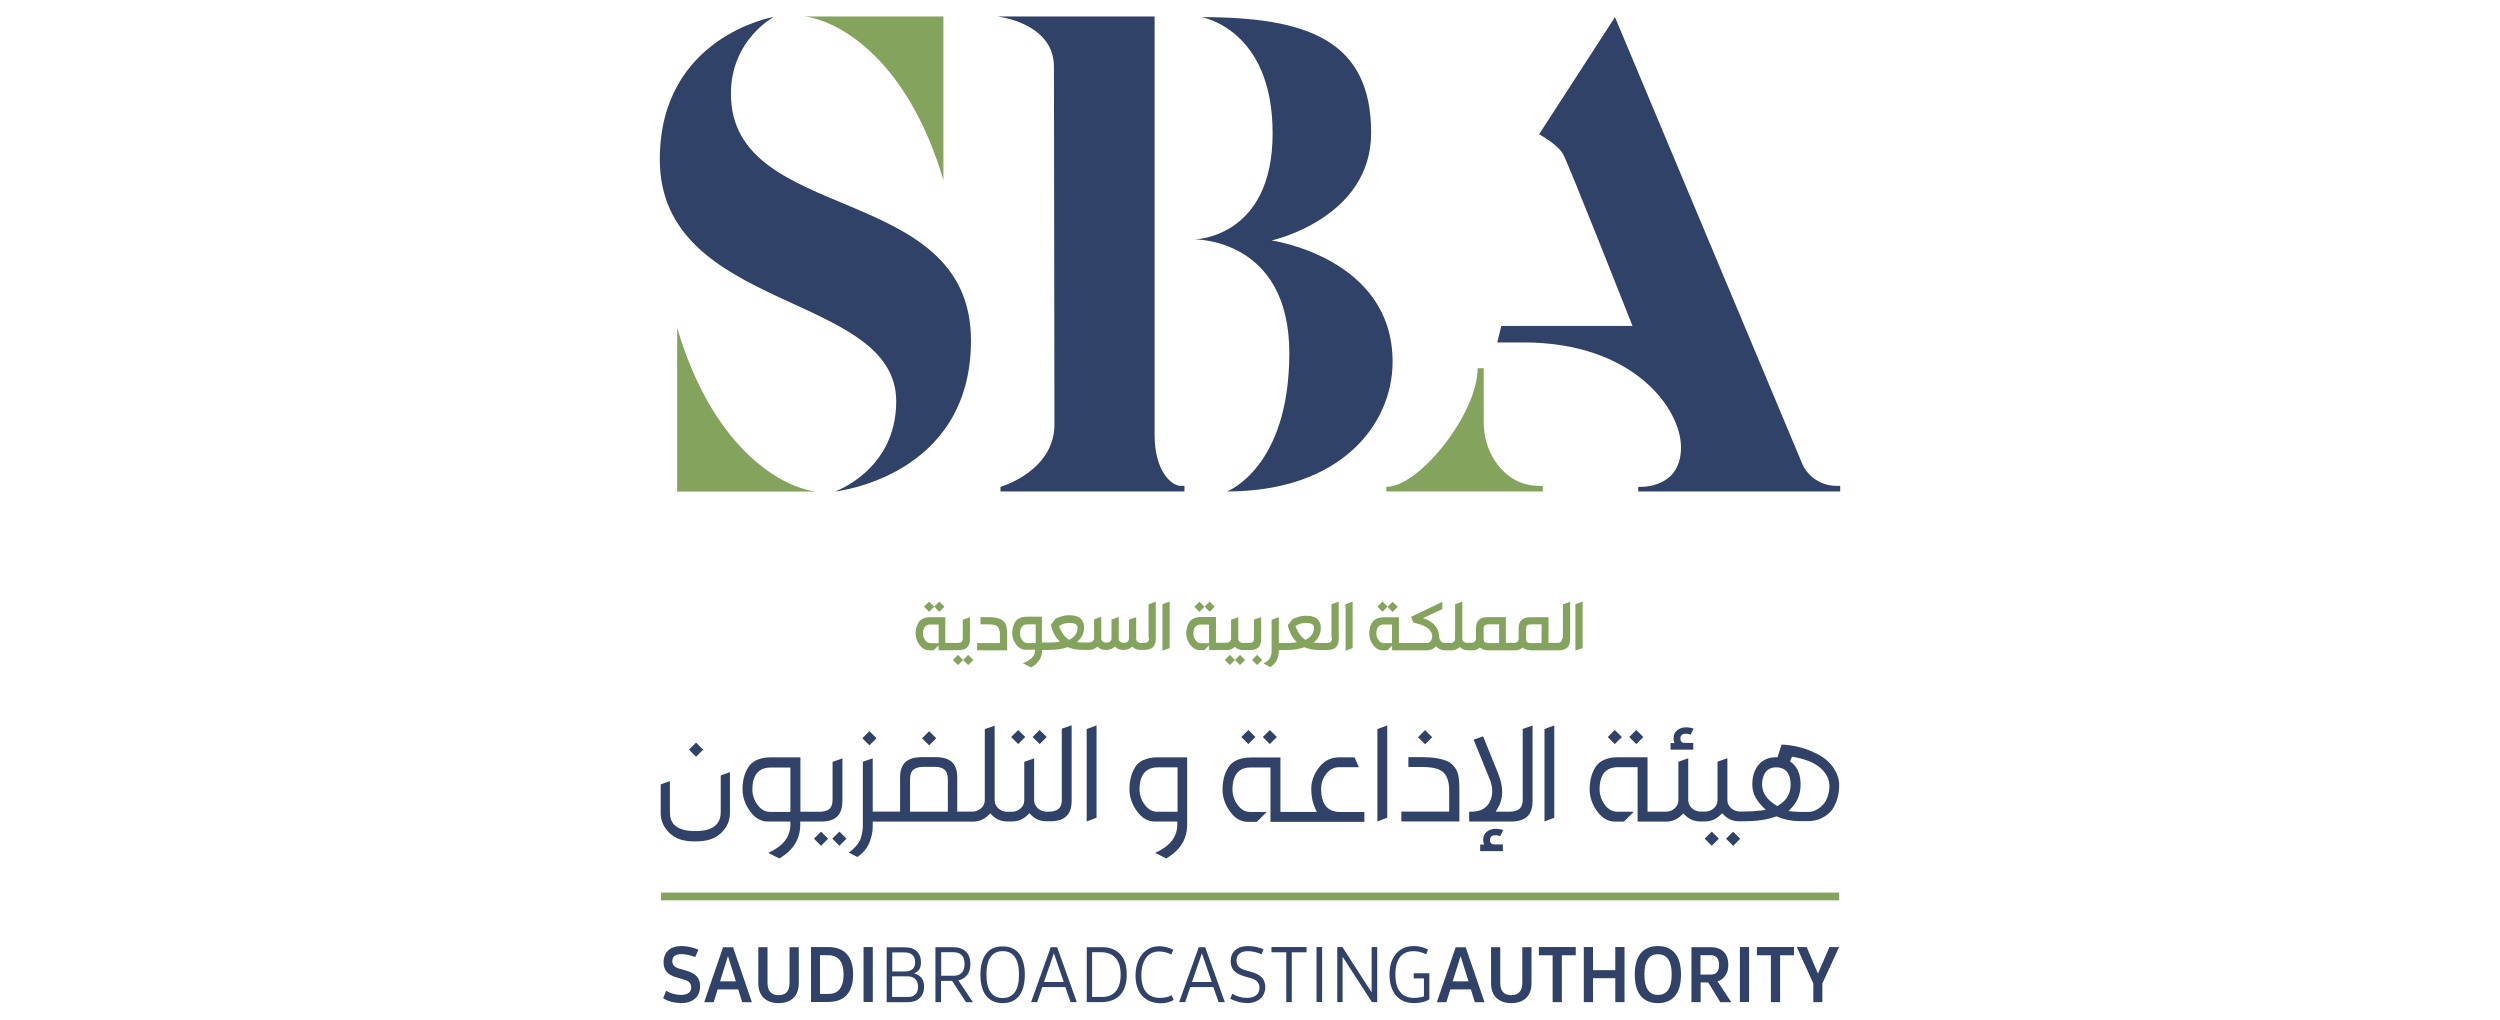 <?xml version="1.0" encoding="UTF-8"?>
<svg xmlns="http://www.w3.org/2000/svg" id="Layer_1" data-name="Layer 1" viewBox="0 0 304 124">
  <defs>
    <style>
      .cls-1 {
        fill: #314268;
      }

      .cls-1, .cls-2 {
        stroke-width: 0px;
      }

      .cls-2 {
        fill: #84a45e;
      }
    </style>
  </defs>
  <g id="_هيئة_الإذاعة_والتلفزيون_-_SBA" data-name="هيئة الإذاعة والتلفزيون - SBA">
    <g>
      <path class="cls-1" d="m196.38,2.08l-9.23,14.25s2.25,1.2,2.93,2.43,8.43,20.87,8.43,20.87h-15.95l-.5,2.01h3.21c13.38,0,19.14,8.07,19.14,12.76,0,5.18-5.2,4.8-5.2,4.8v.56h24.56v-.68h-.46c-1.73,0-3.33-.98-4.09-2.53L196.38,2.08Z"></path>
      <path class="cls-1" d="m140.38,2h-19.12s6.9.74,6.9,6.12c0,6.06.06,36.19.06,43.48,0,5.72-6.56,7.6-6.56,7.6v.56h22.37v-.68h-.46c-1.02,0-3.17-1.63-3.17-6.22V2h-.02Z"></path>
      <path class="cls-2" d="m168.57,59.2v.56h19.04v-.68h-.46c-2.29,0-3.89-1.14-4.94-2.45-1.2-1.5-1.79-3.39-1.79-5.32v-6.54h-.74c0,5.5-7.08,14.43-11.1,14.43"></path>
      <path class="cls-1" d="m146.04,2.08c13,0,20.71,2.83,20.69,14.1-.02,10.41-12.1,13.06-12.1,13.06,0,0,14.71,2.09,14.71,14.75,0,7.62-6.3,15.77-20.14,15.77,0,0,7.58-2.83,7.58-16.83s-11.54-13.82-11.54-13.82c0,0,9.51-.12,9.51-12.9s-8.71-14.14-8.71-14.14"></path>
      <path class="cls-2" d="m114.72,2v19.92c-4.25-14.37-12.34-19.3-16.87-19.92h16.87Z"></path>
      <path class="cls-2" d="m82.34,59.78v-19.92c4.25,14.37,12.34,19.3,16.87,19.92h-16.87Z"></path>
      <path class="cls-1" d="m94.06,2.08s-5.18,2.77-5.18,9.31c0,16.03,29.19,10.61,29.19,30.02,0,16.63-16.55,18.36-16.55,18.36,0,0,7.46-2.59,7.46-10.97,0-13.32-28.75-10.77-28.75-29.43.02-14.95,13.84-17.31,13.84-17.31"></path>
      <rect class="cls-1" x="84.03" y="90.55" width="1.22" height="1.22" transform="translate(-39.67 86.55) rotate(-45)"></rect>
      <path class="cls-1" d="m87.64,98.75c0,1.91-1.59,2.31-3.09,2.31-2.69,0-3.09-1.26-3.09-2.31v-3.77l-1.12.4v3.49c0,.92.34,1.71,1.06,2.41.7.7,1.65,1.04,3.15,1.04s2.43-.36,3.15-1.04c.72-.7,1.06-1.5,1.06-2.41v-4.98l-1.12.4v4.47Z"></path>
      <rect class="cls-1" x="99.22" y="101.38" width="1.22" height="1.22" transform="translate(-42.87 100.46) rotate(-45)"></rect>
      <rect class="cls-1" x="101.46" y="101.38" width="1.22" height="1.22" transform="translate(-42.22 102.04) rotate(-45)"></rect>
      <path class="cls-1" d="m102.44,97.4v-5.18l-1.2.42v4.55c0,.6-.14,1-.44,1.22-.28.2-.64.3-1.16.3h-2.31v-6.62h-3.61c-.68,0-1.26.12-1.73.34-.46.22-.8.52-1.02.9-.24.4-.42.82-.52,1.24-.1.44-.16.9-.16,1.4,0,.96.32,1.87.94,2.71.6.82,1.32,1.22,2.15,1.22h2.73v.36c0,1.5-.9,2.65-2.69,3.45l1.34.68c1.71-1,2.55-2.35,2.55-4.13v-.36h2.49c1.79.02,2.63-.78,2.63-2.47m-6.32,1.3h-2.41c-.66,0-1.2-.3-1.61-.9-.4-.56-.6-1.18-.6-1.83,0-2.21,1.2-2.67,2.21-2.67h2.41v5.4Z"></path>
      <rect class="cls-1" x="105.11" y="89.16" width="1.22" height="1.22" transform="translate(-32.51 101.05) rotate(-45)"></rect>
      <rect class="cls-1" x="112.37" y="89.17" width="1.22" height="1.22" transform="translate(-30.39 106.18) rotate(-45)"></rect>
      <polygon class="cls-1" points="124.67 89.62 123.81 88.77 122.95 89.62 123.81 90.48 124.67 89.62"></polygon>
      <polygon class="cls-1" points="127.28 89.62 126.42 88.77 125.56 89.62 126.42 90.48 127.28 89.62"></polygon>
      <path class="cls-1" d="m129.13,97.16c0,.58-.14.98-.44,1.22-.28.22-.66.32-1.16.32h-.26c-.4,0-.76-.14-1.06-.4-.3-.28-.46-.6-.46-1v-5.08l-1.2.42v4.67c0,.4-.16.74-.46,1s-.64.4-1.04.4h-.58c-.4,0-.76-.14-1.06-.4-.3-.28-.46-.6-.46-1v-9.07l-1.2.42v8.63c0,.4-.16.74-.46,1s-.64.4-1.04.4h-1.85v-4.15c0-1.69-.84-2.47-2.65-2.47h-1.65c-1.81,0-2.65.78-2.65,2.47v4.15h-3.33v-6.48l-1.2.42v7.54c0,.26,0,.48-.02.66-.02.18-.06.44-.14.76-.08.34-.2.64-.36.9-.16.24-.38.5-.68.78-.16.14-.34.28-.52.4l1.06.54c.66-.44,1.12-1,1.4-1.61.3-.7.46-1.38.46-2.01v-.68h12.2c.72,0,1.34-.26,1.87-.78l.22-.22.22.22c.52.52,1.12.76,1.87.76h.58c.72,0,1.34-.26,1.87-.78l.22-.22.22.22c.52.52,1.12.76,1.87.76h.42c1.79,0,2.63-.8,2.63-2.49v-9.19l-1.2.42v8.59h-.02Zm-13.86,1.54h-4.61v-3.89c0-.6.14-1,.44-1.24.28-.2.64-.32,1.16-.32h1.4c.52,0,.9.1,1.16.32.3.22.44.64.44,1.24v3.89h.02Z"></path>
      <polygon class="cls-1" points="132.14 99.89 133.34 99.43 133.34 88.21 132.14 88.65 132.14 99.89"></polygon>
      <path class="cls-1" d="m139.04,92.41c-.46.22-.8.52-1.02.9-.24.4-.42.82-.52,1.26-.1.42-.16.9-.16,1.4,0,.96.32,1.87.94,2.71.6.82,1.32,1.22,2.15,1.22h2.73v.36c0,1.5-.9,2.65-2.69,3.45l1.34.68c1.71-1,2.55-2.35,2.55-4.13v-8.17h-3.61c-.66,0-1.24.12-1.71.34m4.15,6.28h-2.41c-.66,0-1.2-.3-1.61-.9-.4-.56-.6-1.18-.6-1.83,0-2.21,1.2-2.67,2.21-2.67h2.41v5.4Z"></path>
      <polygon class="cls-1" points="155.27 89.62 154.41 88.77 153.56 89.62 154.41 90.48 155.27 89.62"></polygon>
      <polygon class="cls-1" points="152.66 89.62 151.8 88.77 150.94 89.62 151.8 90.48 152.66 89.62"></polygon>
      <path class="cls-1" d="m160.65,95.92c0-.66.2-1.28.6-1.79.42-.56.96-.84,1.61-.84h2.39l-.54-1.2h-1.85c-1,0-1.79.38-2.43,1.18s-.98,1.69-.98,2.67c0,.9.16,1.67.46,2.33l.22.46h-4.43v-6.62h-3.61c-.68,0-1.26.12-1.73.34-.46.22-.8.52-1.02.9-.24.4-.42.82-.52,1.26-.1.42-.16.9-.16,1.4,0,.96.32,1.87.94,2.71.6.82,1.32,1.22,2.15,1.22h1.08l1.2-1.2h-1.95c-.66,0-1.2-.3-1.61-.9-.4-.56-.6-1.18-.6-1.85,0-2.21,1.2-2.67,2.21-2.67h2.41v6.62h11.42v-1.2h-3.05c-1.02-.04-2.21-.52-2.21-2.81"></path>
      <polygon class="cls-1" points="167.49 99.89 168.69 99.43 168.69 88.21 167.49 88.65 167.49 99.89"></polygon>
      <rect class="cls-1" x="172.68" y="89.03" width="1.22" height="1.22" transform="translate(-12.63 148.79) rotate(-45)"></rect>
      <path class="cls-1" d="m177.34,94.35c-.06-.3-.14-.56-.24-.74s-.28-.4-.48-.62c-.2-.2-.46-.38-.74-.48-.32-.12-.72-.24-1.22-.32-.5-.08-1.06-.12-1.69-.12h-1.71v1.2h1.69c1.3,0,2.15.22,2.59.68.46.46.68,1.18.68,2.19v2.55h-5.82v1.2h7.06v-3.77c0-.38,0-.7-.02-.94,0-.22-.04-.5-.1-.84"></path>
      <path class="cls-1" d="m185.17,97.16c0,.58-.14.98-.44,1.22-.28.22-.66.32-1.16.32h-1.69l.28-.48c.66-1.14.68-2.47.04-4.09l-1.85-4.59-1.16.4,1.89,4.65c.46,1.04.5,1.99.12,2.81-.38.86-1.16,1.3-2.27,1.3h-.28v1.2h5.08c1.79,0,2.63-.8,2.63-2.49v-9.19l-1.2.42v8.53Z"></path>
      <polygon class="cls-1" points="187.81 99.89 189 99.43 189 88.21 187.81 88.65 187.81 99.89"></polygon>
      <polygon class="cls-1" points="197.22 89.62 196.36 88.77 195.5 89.62 196.36 90.48 197.22 89.62"></polygon>
      <polygon class="cls-1" points="199.83 89.62 198.97 88.77 198.11 89.62 198.97 90.48 199.83 89.62"></polygon>
      <path class="cls-1" d="m203.14,91.18v-.82h.48l-.04-.12c-.06-.18-.08-.32-.08-.42,0-.44.14-.78.44-1.02.3-.24.66-.36,1.1-.36.22,0,.44.04.64.08l.26.08-.36.74-.18-.06c-.14-.04-.26-.06-.38-.06-.32,0-.68.1-.68.58,0,.36.18.54.52.54h1.04v.82h-2.75v.02Z"></path>
      <rect class="cls-1" x="210.14" y="101.39" width="1.22" height="1.22" transform="translate(-10.4 178.89) rotate(-45)"></rect>
      <rect class="cls-1" x="207.54" y="101.38" width="1.22" height="1.22" transform="translate(-11.15 177.05) rotate(-45)"></rect>
      <path class="cls-1" d="m223.04,93.49c-.44-.68-1.04-1.24-1.75-1.63-.74-.42-1.54-.76-2.37-.98-.78-.2-1.54-.32-2.29-.34l-.48,1.54h-.22c-.88.02-1.56.3-2.07.9-.52.6-.78,1.42-.78,2.41s.4,1.81,1.2,2.65l.44.44-.62.08c-.6.08-1.3.12-2.03.12h-.5c-.4,0-.76-.14-1.06-.4-.3-.28-.46-.6-.46-1v-5.08l-1.2.42v4.67c0,.4-.16.74-.46,1s-.64.4-1.04.4h-.54c-.4,0-.76-.14-1.06-.4-.3-.28-.46-.6-.46-1v-5.08l-1.2.42v4.67c0,.4-.16.74-.46,1s-.64.4-1.04.4h-2.25v-6.62h-3.61c-.68,0-1.26.12-1.73.34-.46.22-.8.52-1.02.9-.24.4-.42.82-.52,1.26-.1.42-.16.9-.16,1.4,0,.96.32,1.87.94,2.71.6.82,1.32,1.22,2.15,1.22h1.08l1.2-1.2h-1.95c-.64,0-1.2-.3-1.61-.9-.4-.56-.6-1.18-.6-1.85,0-2.21,1.2-2.67,2.21-2.67h2.41v6.62h3.47c.72,0,1.34-.26,1.87-.78l.22-.22.22.22c.52.52,1.14.76,1.87.76h.54c.72,0,1.34-.26,1.87-.78l.22-.22.22.22c.52.52,1.12.76,1.87.76h.5c1.52,0,2.83-.18,3.89-.56l.12-.04.12.04c.82.36,1.73.54,2.71.54h1.06c.28,0,.56-.04.86-.1.28-.06.6-.18.96-.38.34-.18.64-.42.9-.7s.48-.7.68-1.2c.2-.52.32-1.12.34-1.81.04-.72-.16-1.48-.6-2.13m-6.76,4.39l-.16.1-.16-.1c-1.14-.7-1.69-1.56-1.69-2.53,0-.6.14-1.08.4-1.46.28-.4.72-.62,1.3-.62,1.56,0,1.77,1.32,1.77,2.09,0,1.1-.5,1.95-1.46,2.51m5.26.08c-.54.5-1.1.74-1.61.74h-1.06c-.18,0-.44-.02-.74-.04l-.64-.06.44-.48c.68-.76,1.02-1.65,1.02-2.75,0-1.32-.42-2.23-1.28-2.81l.24-.58c1.52.26,2.67.7,3.41,1.34.78.66,1.16,1.46,1.14,2.37-.08,1-.38,1.77-.92,2.27"></path>
      <path class="cls-1" d="m179.99,103.52v-.82h.48l-.04-.12c-.06-.18-.08-.32-.08-.42,0-.44.14-.78.44-1.02.3-.24.66-.36,1.1-.36.22,0,.44.04.64.08l.26.08-.36.74-.18-.06c-.14-.04-.26-.06-.38-.06-.32,0-.68.1-.68.58,0,.36.18.54.52.54h1.04v.82h-2.75v.02Z"></path>
      <polygon class="cls-2" points="114.84 73.77 114.22 73.15 113.6 73.77 114.22 74.39 114.84 73.77"></polygon>
      <path class="cls-2" d="m115.87,79.06h.68c.94,0,1.4-.44,1.4-1.34v-2.67l-.88.3v2.25c0,.24-.06.38-.16.46-.1.08-.26.12-.46.12h-1.5v-3.13h-1.85c-.34,0-.64.06-.88.18-.24.12-.42.28-.54.48s-.2.42-.26.64c-.06.22-.08.46-.08.7,0,.5.16.96.48,1.38.32.42.7.64,1.14.64h.58l.58-.58v.58h1.75Zm-2.73-.86c-.26,0-.48-.12-.64-.36-.16-.24-.26-.5-.26-.78,0-.76.3-1.12.9-1.12h1v2.27h-1v-.02Z"></path>
      <rect class="cls-2" x="112.54" y="73.34" width=".88" height=".88" transform="translate(-19.04 101.68) rotate(-45.08)"></rect>
      <polygon class="cls-2" points="117.11 80.25 117.73 80.87 118.35 80.25 117.73 79.63 117.11 80.25"></polygon>
      <polygon class="cls-2" points="115.87 80.25 116.49 80.87 117.11 80.25 116.49 79.63 115.87 80.25"></polygon>
      <path class="cls-2" d="m122.39,76.24c-.02-.16-.08-.3-.12-.4-.06-.1-.14-.2-.26-.32-.12-.12-.24-.2-.4-.26s-.36-.12-.6-.16-.52-.06-.82-.06h-.96v.88h.96c.56,0,.94.1,1.12.28s.28.5.28.94v1.06h-2.77v.88h3.65v-1.93c0-.18,0-.34-.02-.46-.02-.12-.04-.26-.06-.44"></path>
      <path class="cls-2" d="m139.72,77.6c0,.22-.06.38-.16.46-.1.08-.26.12-.46.12h-.38c-.16,0-.28-.06-.4-.14-.1-.1-.16-.22-.16-.36v-2.63l-.88.3v2.31c0,.14-.06.26-.16.36-.12.1-.24.14-.4.14h-.12c-.16,0-.28-.06-.4-.14-.1-.1-.16-.22-.16-.36v-2.63l-.88.3v2.31c0,.14-.06.26-.16.36-.12.1-.24.14-.4.14h-.12c-.16,0-.28-.06-.4-.14-.12-.1-.16-.22-.16-.36v-2.63l-.88.3v2.31c0,.14-.06.26-.18.36s-.24.14-.4.14h-.8c-.3,0-.52-.02-.72-.04.58-.46.88-1.06.88-1.77,0-.28-.04-.52-.14-.7-.1-.2-.2-.34-.32-.44s-.28-.18-.48-.24-.36-.1-.48-.1c-.14,0-.3-.02-.48-.02-.44,0-.94.14-1.54.4l-.6.76c.22.9.58,1.58,1.12,2.07-.34.06-.72.08-1.12.08h-1.08v-3.13h-1.85c-.34,0-.64.06-.88.18-.24.12-.42.28-.54.48s-.2.42-.26.64c-.06.22-.08.46-.08.7,0,.5.16.96.48,1.38.32.44.7.64,1.14.64h1.16v.02c0,.72-.5,1.26-1.5,1.61l1,.52c.92-.5,1.36-1.22,1.36-2.11v-.02h.96c.8,0,1.52-.12,2.17-.34.52.24,1.14.34,1.85.34h.74c.38,0,.72-.14,1-.4.28.28.6.4,1,.4h.12c.38,0,.72-.14,1-.4.28.28.6.4,1,.4h.12c.38,0,.72-.14,1-.4.28.28.6.4,1,.4h.46c.94,0,1.4-.44,1.4-1.34v-4.53l-.88.32v4.13h.04Zm-13.78.6h-1c-.26,0-.48-.12-.64-.36-.18-.24-.26-.5-.26-.8,0-.74.3-1.12.9-1.12h1v2.27Zm4.05-.4c-.48-.3-.9-.86-1.22-1.67l.14-.08c.1-.06.24-.12.44-.2.2-.06.42-.1.64-.1.36,0,.64.04.8.14s.24.24.24.42c0,.66-.34,1.16-1.04,1.5"></path>
      <polygon class="cls-2" points="141.35 79.12 142.23 78.8 142.23 73.15 141.35 73.47 141.35 79.12"></polygon>
      <rect class="cls-2" x="145.41" y="73.34" width=".88" height=".88" transform="translate(-9.38 124.96) rotate(-45.08)"></rect>
      <polygon class="cls-2" points="147.71 73.77 147.1 73.15 146.48 73.77 147.1 74.39 147.71 73.77"></polygon>
      <polygon class="cls-2" points="148.93 80.25 149.55 80.87 150.17 80.25 149.55 79.63 148.93 80.25"></polygon>
      <polygon class="cls-2" points="150.17 80.25 150.78 80.87 151.4 80.25 150.78 79.63 150.17 80.25"></polygon>
      <path class="cls-2" d="m153.36,77.72v-2.67l-.88.3v2.25c0,.24-.06.38-.14.46-.1.08-.26.12-.46.12h-.74c-.16,0-.28-.04-.4-.14-.1-.1-.16-.22-.16-.36v-2.63l-.88.3v2.31c0,.14-.06.26-.16.36-.12.1-.24.14-.4.14h-1.28v-3.13h-1.85c-.34,0-.64.06-.88.18-.24.12-.42.28-.54.48s-.2.42-.26.64c-.06.22-.08.46-.08.7,0,.5.16.96.48,1.38.32.42.7.64,1.14.64h.58l.58-.58v.58h2.13c.38,0,.72-.14,1-.4.28.28.6.4,1,.4h.8c.94.02,1.4-.42,1.4-1.32m-6.34.48h-1c-.26,0-.48-.12-.64-.36-.18-.24-.26-.5-.26-.78,0-.76.3-1.12.9-1.12h1v2.25Z"></path>
      <polygon class="cls-2" points="152.24 80.25 152.86 80.87 153.48 80.25 152.86 79.63 152.24 80.25"></polygon>
      <path class="cls-2" d="m161.97,77.6c0,.22-.06.38-.16.46-.1.08-.26.12-.46.12h-.9c-.3,0-.52-.02-.72-.04.58-.46.88-1.06.88-1.77,0-.28-.04-.52-.14-.7-.1-.2-.2-.34-.32-.44s-.28-.18-.48-.24-.36-.1-.48-.1c-.14,0-.28-.02-.46-.02-.44,0-.94.14-1.54.4l-.6.76c.22.9.58,1.58,1.12,2.07-.34.06-.72.08-1.12.08h-1.08v-3.13l-.88.3v3.97c0,.08-.02.2-.06.34s-.08.28-.16.38c-.06.1-.16.22-.3.34-.14.12-.3.22-.48.3l.84.44c.38-.24.64-.54.8-.88s.24-.68.24-1.02v-.18h.96c.8,0,1.52-.12,2.17-.34.52.24,1.14.34,1.83.34h.92c.94,0,1.4-.44,1.4-1.34v-4.55l-.88.32v4.13h.04Zm-3.23.2c-.48-.3-.9-.86-1.22-1.67l.14-.08c.08-.06.24-.12.44-.2.2-.06.42-.1.64-.1.36,0,.64.04.8.14s.24.24.24.42c0,.66-.34,1.16-1.04,1.5"></path>
      <polygon class="cls-2" points="163.62 79.12 164.48 78.8 164.48 73.15 163.62 73.47 163.62 79.12"></polygon>
      <polygon class="cls-2" points="168.73 73.77 168.11 73.15 167.49 73.77 168.11 74.39 168.73 73.77"></polygon>
      <rect class="cls-2" x="168.9" y="73.35" width=".88" height=".88" transform="translate(-2.48 141.6) rotate(-45.08)"></rect>
      <path class="cls-2" d="m189.94,77.6c0,.22-.06.38-.16.46-.1.08-.26.12-.46.12h-1.02v-3.13h-2.21c-.94,0-1.42.44-1.42,1.32v1.3c0,.14-.06.26-.16.36s-.24.14-.4.14h-1v-3.13h-2.21c-.94,0-1.42.44-1.42,1.32v1.3c0,.14-.06.26-.16.36s-.24.14-.4.14h-.54c-.16,0-.28-.04-.4-.14s-.16-.22-.16-.36v-4.51l-.88.32v4.21c0,.14-.06.26-.16.36-.12.1-.24.14-.4.14h-.68c-.2,0-.38-.08-.5-.22-.12-.14-.18-.34-.2-.56v-.04c0-.44-.16-.86-.48-1.26-.32-.42-.82-.72-1.48-.94l2.35-1.1v-.88l-3.81,1.83.28.68.6.18c.58.14,1,.36,1.28.62.28.28.42.56.42.84v.08c-.02.22-.08.42-.2.56s-.28.22-.48.22h-3.37v-3.13h-1.85c-.34,0-.64.06-.88.18-.24.12-.42.28-.54.48-.12.2-.22.42-.26.64-.06.22-.08.46-.08.7,0,.5.16.96.48,1.38.32.42.7.64,1.14.64h.58l.58-.58v.58h4.21c.48,0,.84-.16,1.14-.48.28.32.66.48,1.14.48h.74c.38,0,.72-.14,1-.4.28.28.6.4,1,.4h.54c.36,0,.66-.12.92-.34.24.22.58.34,1.06.34h3.21c.36,0,.66-.12.92-.34.24.22.6.34,1.06.34h3.31c.94,0,1.4-.44,1.4-1.34v-4.57l-.88.32v4.13h-.1Zm-20.67.6h-1c-.26,0-.48-.12-.64-.36s-.26-.5-.26-.78c0-.76.3-1.12.9-1.12h1v2.25Zm13.02,0h-1.28c-.2,0-.36-.04-.46-.12-.1-.08-.14-.22-.14-.46v-1.12c0-.24.04-.38.14-.46.1-.08.26-.12.46-.12h1.28v2.27Zm5.16,0h-1.28c-.2,0-.36-.04-.46-.12-.1-.08-.14-.22-.14-.46v-1.12c0-.24.04-.38.14-.46.1-.08.26-.12.46-.12h1.28v2.27Z"></path>
      <polygon class="cls-2" points="191.57 73.47 191.57 79.12 192.45 78.8 192.45 73.15 191.57 73.47"></polygon>
      <path class="cls-1" d="m81.64,121.82c-.38-.1-.72-.24-1-.44l.36-.9c.58.34,1.2.5,1.79.5.42,0,.72-.08.94-.24.22-.16.32-.38.32-.68,0-.24-.08-.44-.22-.6-.16-.16-.4-.28-.72-.36l-.76-.22c-.58-.16-1-.38-1.26-.68s-.4-.7-.4-1.18c0-.62.2-1.12.58-1.46.38-.36.94-.52,1.61-.52.34,0,.68.04,1.04.12.36.08.68.18,1,.32l-.38.9c-.64-.24-1.2-.36-1.67-.36-.36,0-.64.08-.84.22-.18.14-.28.34-.28.62,0,.24.08.44.24.6s.4.28.72.36l.76.22c.58.16,1,.4,1.26.68.26.3.4.7.4,1.2,0,.64-.2,1.16-.62,1.52s-.98.54-1.71.54c-.38-.02-.78-.06-1.16-.16"></path>
      <path class="cls-1" d="m89.78,120.31h-2.51l-.48,1.56h-1.16l2.29-6.68h1.22l2.29,6.68h-1.18l-.48-1.56Zm-.3-.98l-.96-3.07-.96,3.07h1.91Z"></path>
      <path class="cls-1" d="m92.85,121.34c-.42-.42-.64-1.02-.64-1.79v-4.37h1.12v4.31c0,1.02.44,1.52,1.34,1.52s1.34-.5,1.34-1.52v-4.31h1.12v4.37c0,.78-.22,1.38-.64,1.79-.42.42-1.04.64-1.81.64s-1.4-.22-1.81-.64"></path>
      <path class="cls-1" d="m102.96,116c.52.56.78,1.4.78,2.49s-.26,1.95-.78,2.51-1.28.84-2.27.84h-2.07v-6.68h2.09c.98,0,1.73.28,2.25.84m-.86,4.27c.32-.4.48-.98.48-1.77,0-1.56-.64-2.35-1.91-2.35h-.96v4.71h.96c.64.02,1.12-.18,1.44-.58"></path>
      <rect class="cls-1" x="105.01" y="115.16" width="1.12" height="6.68"></rect>
      <path class="cls-1" d="m112.05,118.89c.2.28.32.64.32,1.08,0,.6-.18,1.06-.54,1.4-.36.34-.86.5-1.48.5h-2.53v-6.68h2.19c.62,0,1.12.16,1.46.48.34.32.52.76.52,1.34,0,.72-.28,1.18-.86,1.34.4.1.72.3.92.56m-3.55-3.11v2.33h1.52c.42,0,.72-.1.94-.28.22-.2.32-.48.32-.84,0-.4-.12-.7-.34-.9s-.54-.3-.96-.3h-1.48v-.02Zm2.81,5.12c.22-.22.32-.54.32-.94s-.12-.72-.34-.94c-.22-.2-.54-.32-.96-.32h-1.85v2.51h1.87c.44.02.76-.1.96-.32"></path>
      <path class="cls-1" d="m115.79,119.27h-1.36v2.59h-.68v-6.68h2.19c.64,0,1.14.18,1.52.54.36.36.54.86.54,1.5,0,.54-.12.98-.38,1.32-.26.34-.62.58-1.08.68l1.77,2.65h-.84l-1.69-2.59Zm-1.36-.62h1.52c.44,0,.78-.12,1-.36s.34-.6.34-1.08-.12-.82-.34-1.06-.58-.36-1.02-.36h-1.48v2.85h-.02Z"></path>
      <path class="cls-1" d="m119.92,121.1c-.46-.58-.7-1.46-.7-2.57s.24-1.99.7-2.57c.46-.6,1.14-.88,2.01-.88s1.54.3,1.99.88.7,1.46.7,2.57-.24,1.99-.7,2.57-1.14.88-1.99.88-1.56-.3-2.01-.88m3.49-.46c.34-.48.5-1.2.5-2.13s-.16-1.63-.5-2.13c-.34-.48-.82-.72-1.48-.72s-1.14.24-1.48.72c-.34.48-.5,1.2-.5,2.13s.16,1.63.5,2.13c.34.48.82.72,1.48.72s1.14-.24,1.48-.72"></path>
      <path class="cls-1" d="m129.55,120.03h-2.81l-.62,1.83h-.74l2.39-6.68h.78l2.39,6.68h-.76l-.64-1.83Zm-.2-.62l-1.2-3.49-1.2,3.49h2.39Z"></path>
      <path class="cls-1" d="m136.21,116.02c.54.56.8,1.4.8,2.49s-.28,1.93-.8,2.49c-.54.56-1.32.86-2.31.86h-1.75v-6.68h1.77c1-.02,1.75.28,2.29.84m-.54,4.53c.4-.46.6-1.14.6-2.03s-.2-1.58-.62-2.03c-.4-.46-1-.7-1.79-.7h-1.06v5.44h1.1c.8.02,1.38-.22,1.77-.68"></path>
      <path class="cls-1" d="m139.46,121.56c-.44-.26-.78-.64-1.02-1.14s-.36-1.1-.36-1.77c0-.72.12-1.34.36-1.89.24-.54.58-.96,1.02-1.26s.94-.44,1.52-.44c.3,0,.6.04.88.12.3.08.56.18.82.32l-.26.56c-.5-.24-1-.36-1.46-.36-.68,0-1.22.26-1.59.76s-.58,1.22-.58,2.13.2,1.58.58,2.05c.38.46.96.7,1.69.7.56,0,1.02-.1,1.4-.32l.26.56c-.2.14-.44.24-.74.32-.3.08-.62.1-.96.1-.6-.04-1.12-.16-1.56-.44"></path>
      <path class="cls-1" d="m147.55,120.03h-2.81l-.62,1.83h-.74l2.39-6.68h.78l2.39,6.68h-.76l-.64-1.83Zm-.2-.62l-1.2-3.49-1.2,3.49h2.39Z"></path>
      <path class="cls-1" d="m150.56,121.82c-.36-.1-.68-.22-.96-.38l.24-.6c.58.34,1.18.5,1.79.5.48,0,.84-.1,1.12-.32.26-.22.4-.5.4-.88,0-.32-.08-.56-.26-.76s-.44-.34-.82-.44l-.76-.22c-.56-.16-.98-.4-1.26-.68-.26-.3-.4-.68-.4-1.16,0-.56.18-1.02.56-1.34.38-.34.9-.5,1.54-.5.32,0,.66.04.98.1.34.08.64.18.92.3l-.24.6c-.62-.26-1.2-.38-1.67-.38-.44,0-.78.1-1.02.3s-.36.48-.36.82c0,.32.08.56.26.76s.44.34.82.44l.76.22c.56.16.98.38,1.26.68.26.3.4.68.4,1.16,0,.38-.1.72-.28,1.02s-.44.52-.78.68c-.34.16-.72.24-1.16.24-.36-.02-.72-.06-1.08-.16"></path>
      <polygon class="cls-1" points="158.88 115.8 157.08 115.8 157.08 121.86 156.41 121.86 156.41 115.8 154.61 115.8 154.61 115.16 158.88 115.16 158.88 115.8"></polygon>
      <rect class="cls-1" x="160.09" y="115.16" width=".68" height="6.68"></rect>
      <polygon class="cls-1" points="167.47 115.16 167.47 121.86 166.83 121.86 163.26 116.34 163.26 121.86 162.61 121.86 162.61 115.16 163.24 115.16 166.79 120.68 166.79 115.16 167.47 115.16"></polygon>
      <path class="cls-1" d="m173.81,118.37v3.15c-.22.14-.5.26-.84.34s-.68.12-1.04.12c-.62,0-1.16-.14-1.59-.42-.44-.28-.8-.68-1.02-1.2-.24-.52-.36-1.14-.36-1.85s.12-1.34.36-1.85.58-.92,1.02-1.2c.44-.28.98-.42,1.59-.42.32,0,.64.04.94.12.3.08.56.18.78.3l-.22.58c-.52-.24-1.04-.38-1.52-.38-.74,0-1.3.24-1.67.72s-.56,1.18-.56,2.11.18,1.63.58,2.13c.38.48.94.72,1.69.72.4,0,.8-.06,1.2-.18v-2.19h-1.24v-.62h1.89v.02Z"></path>
      <path class="cls-1" d="m178.87,120.31h-2.51l-.48,1.56h-1.16l2.29-6.68h1.22l2.29,6.68h-1.18l-.48-1.56Zm-.3-.98l-.96-3.07-.96,3.07h1.91Z"></path>
      <path class="cls-1" d="m181.95,121.34c-.42-.42-.64-1.02-.64-1.79v-4.37h1.12v4.31c0,1.02.44,1.52,1.34,1.52s1.34-.5,1.34-1.52v-4.31h1.12v4.37c0,.78-.22,1.38-.64,1.79-.42.42-1.04.64-1.81.64s-1.4-.22-1.81-.64"></path>
      <polygon class="cls-1" points="191.61 116.16 189.92 116.16 189.92 121.86 188.8 121.86 188.8 116.16 187.13 116.16 187.13 115.16 191.61 115.16 191.61 116.16"></polygon>
      <polygon class="cls-1" points="197.54 115.16 197.54 121.86 196.42 121.86 196.42 118.95 193.71 118.95 193.71 121.86 192.59 121.86 192.59 115.16 193.71 115.16 193.71 117.97 196.42 117.97 196.42 115.16 197.54 115.16"></polygon>
      <path class="cls-1" d="m199.51,121.1c-.48-.58-.72-1.46-.72-2.59s.24-2.01.72-2.59c.48-.58,1.18-.88,2.09-.88s1.61.3,2.09.88.72,1.44.72,2.59-.24,2.01-.72,2.59c-.48.58-1.18.88-2.09.88s-1.61-.3-2.09-.88m3.77-2.59c0-1.65-.56-2.47-1.67-2.47s-1.65.82-1.65,2.47.56,2.47,1.65,2.47,1.67-.82,1.67-2.47"></path>
      <path class="cls-1" d="m207.76,119.47h-.96v2.39h-1.12v-6.68h2.33c.7,0,1.22.18,1.59.56.38.38.56.9.56,1.58,0,.52-.1.94-.34,1.28-.22.34-.54.6-.96.74l1.67,2.53h-1.34l-1.46-2.39Zm-.98-.96h1.24c.68,0,1.02-.4,1.02-1.18s-.36-1.18-1.06-1.18h-1.2v2.35Z"></path>
      <rect class="cls-1" x="211.57" y="115.16" width="1.12" height="6.68"></rect>
      <polygon class="cls-1" points="218.15 116.16 216.46 116.16 216.46 121.86 215.34 121.86 215.34 116.16 213.64 116.16 213.64 115.16 218.15 115.16 218.15 116.16"></polygon>
      <polygon class="cls-1" points="223.63 115.16 221.6 119.59 221.6 121.86 220.5 121.86 220.5 119.59 218.49 115.16 219.69 115.16 221.06 118.39 222.46 115.16 223.63 115.16"></polygon>
      <rect class="cls-2" x="80.37" y="108.54" width="143.27" height=".94"></rect>
    </g>
  </g>
</svg>
